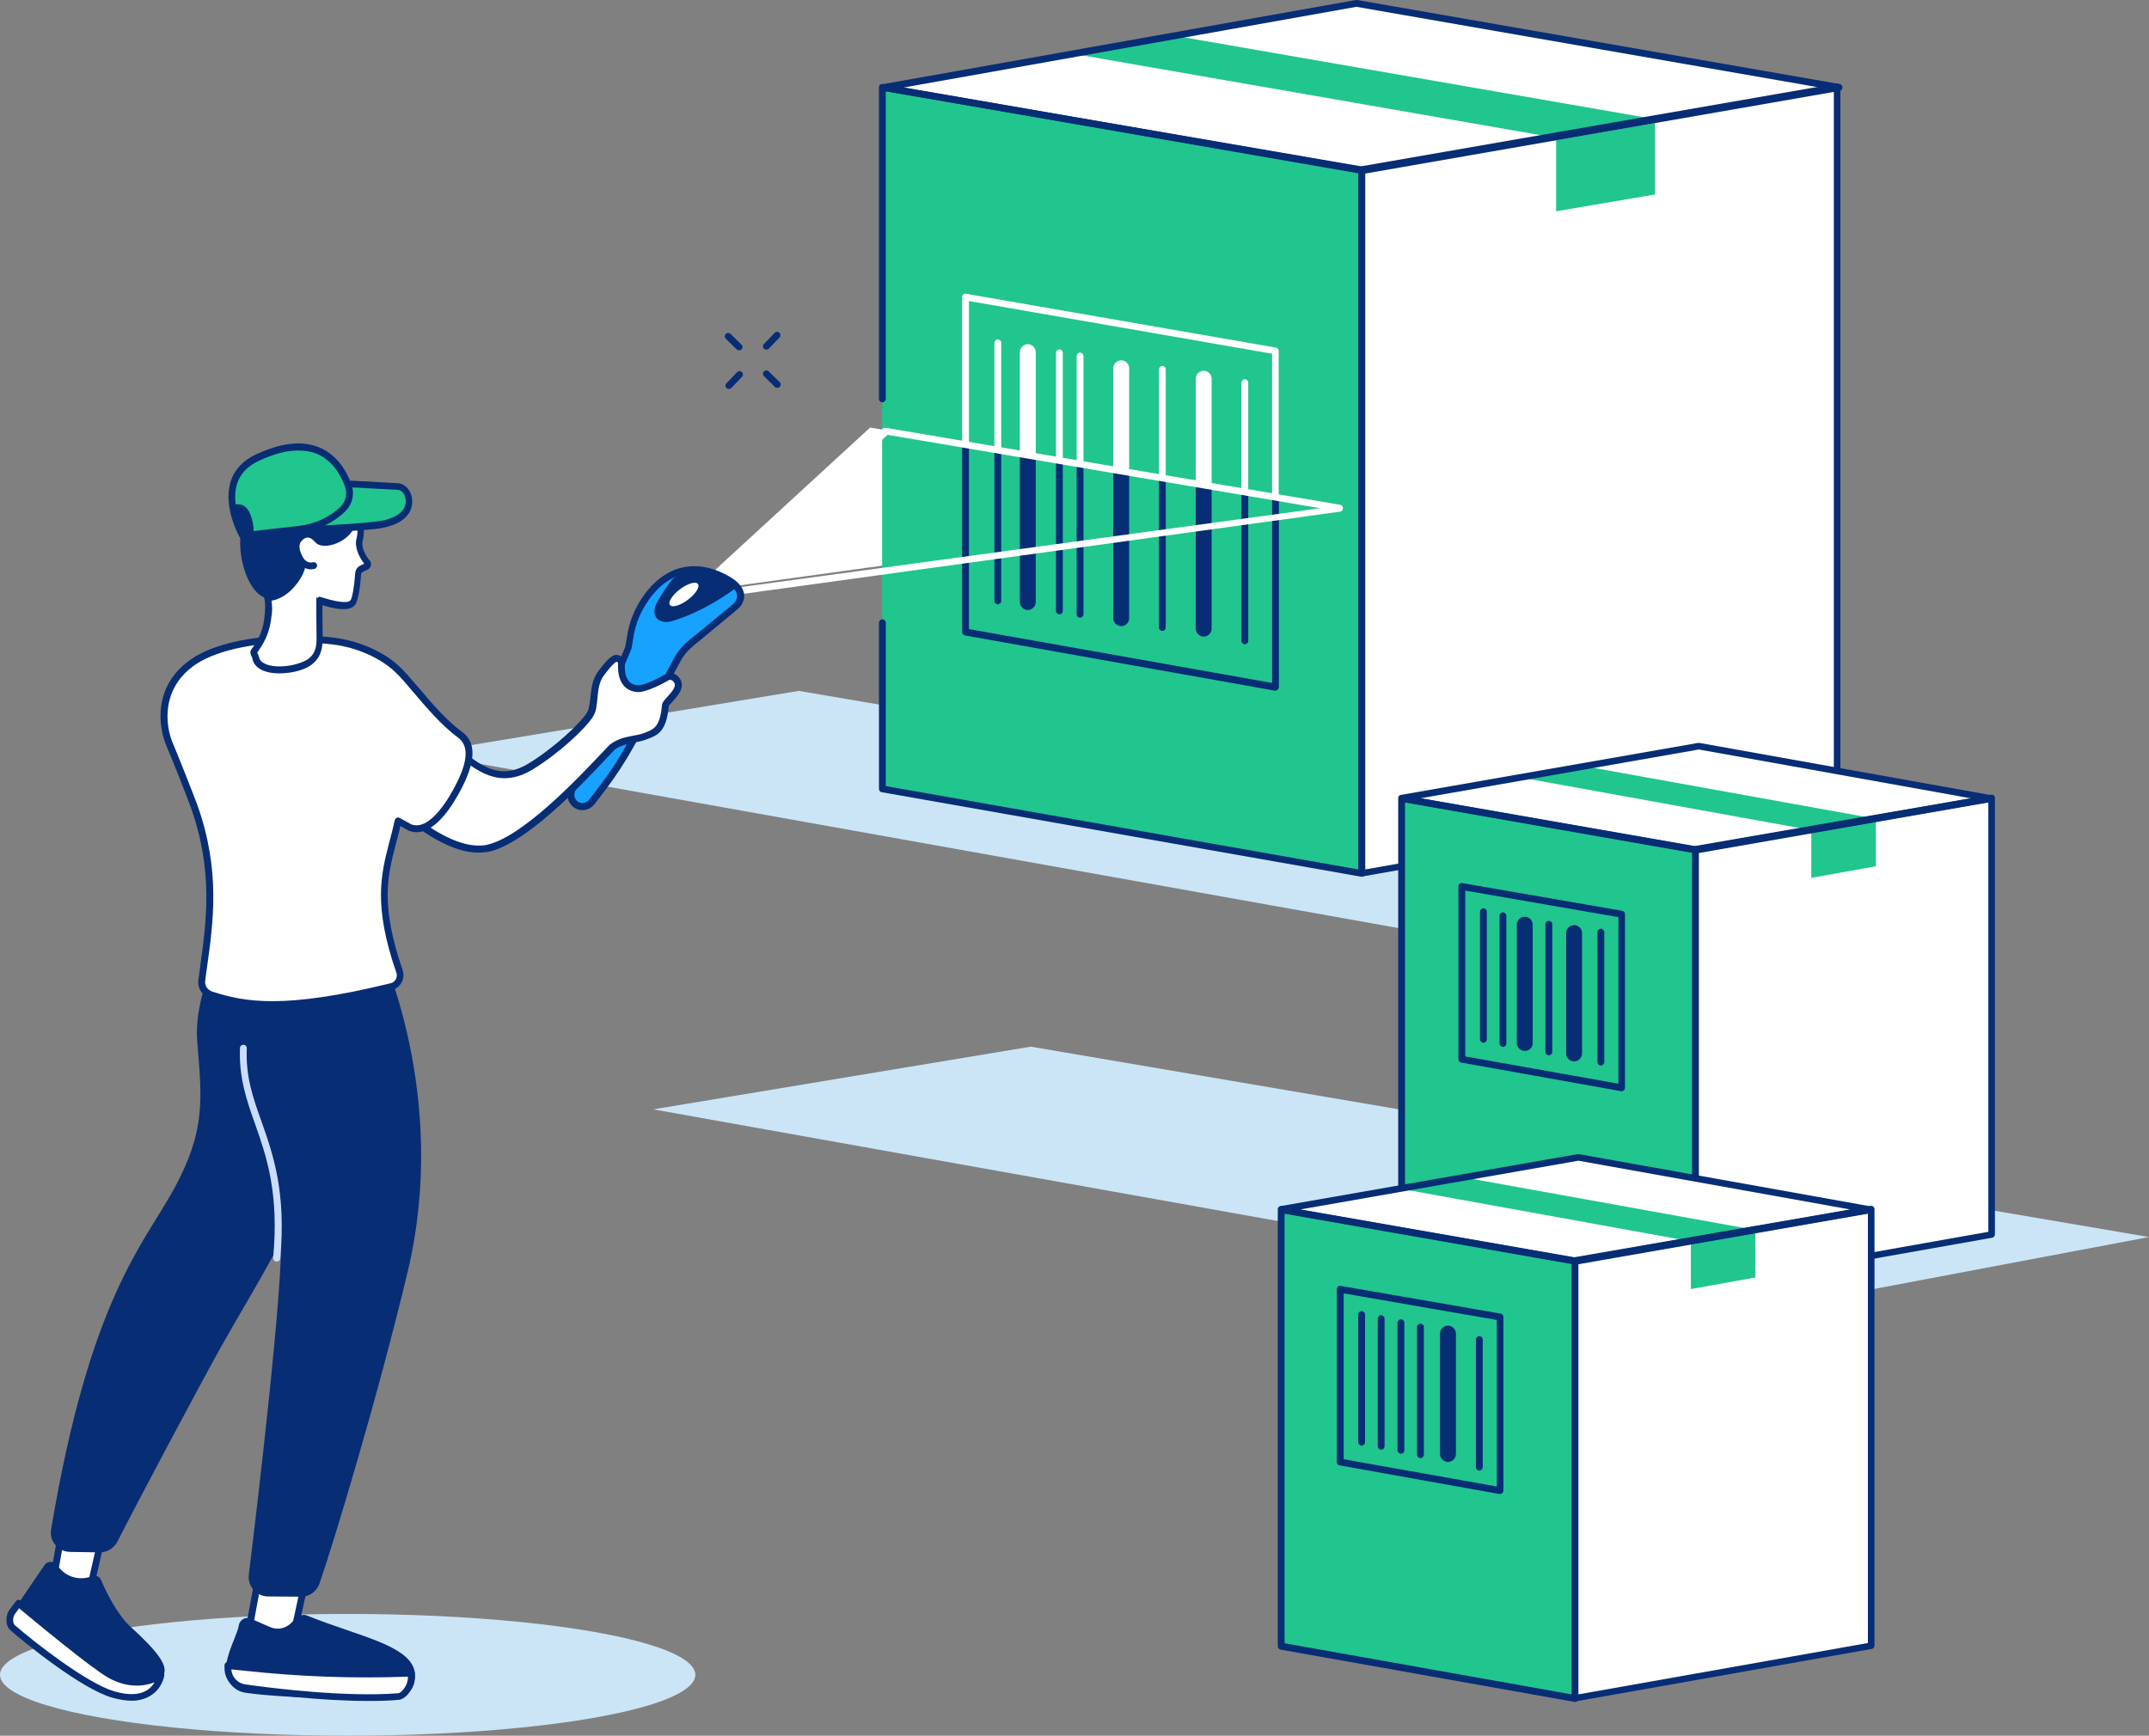 <?xml version="1.0" encoding="utf-8"?>
<!-- Generator: Adobe Illustrator 24.2.3, SVG Export Plug-In . SVG Version: 6.00 Build 0)  -->
<svg version="1.1" id="Illustration" xmlns="http://www.w3.org/2000/svg" xmlns:xlink="http://www.w3.org/1999/xlink" x="0px"
	 y="0px" viewBox="0 0 945.7 764" style="enable-background:new 0 0 945.7 764;" xml:space="preserve">
<rect x="0" y="0" width="945.7" height="764" fill="#808080" stroke="none"/>
<style type="text/css">
	.st0{fill:#CBE5F7;}
	.st1{fill:#FFFFFF;}
	.st2{fill:#21C58E;}
	.st3{fill:#072D75;}
	.st4{fill:#CADDFF;}
	.st5{fill:#18A2FF;}
</style>
<polygon class="st0" points="351.5,304.1 843.6,387.9 676.3,419.4 185.4,331.6 "/>
<polygon class="st0" points="453.6,460.7 945.7,544.5 778.4,576.1 287.5,488.3 "/>
<ellipse class="st0" cx="153" cy="737.2" rx="153" ry="26.8"/>
<g>
	<polygon class="st1" points="304.1,260.6 382.9,188.2 582.9,222.1 	"/>
	<g>
		<g>
			<polygon class="st1" points="389.1,38.5 599.3,75 809.4,38.5 596.9,1.5 			"/>
			<polygon class="st2" points="470.7,23.4 680.9,60 728,52.4 515.6,15.5 			"/>
			<g>
				<polygon class="st2" points="599.3,384.4 599.3,74.7 388.2,38.4 388.2,347.3 				"/>
				<path class="st3" d="M599.3,385.9c-0.1,0-0.2,0-0.3,0l-211-37.2c-0.7-0.1-1.2-0.7-1.2-1.5v-73.1c0-0.8,0.7-1.5,1.5-1.5
					c0.8,0,1.5,0.7,1.5,1.5V346l208,36.7V76l-208-35.8v135.4c0,0.8-0.7,1.5-1.5,1.5c-0.8,0-1.5-0.7-1.5-1.5V38.4
					c0-0.4,0.2-0.9,0.5-1.1c0.3-0.3,0.8-0.4,1.2-0.3l211,36.3c0.7,0.1,1.2,0.7,1.2,1.5v309.7c0,0.4-0.2,0.9-0.5,1.1
					C600,385.8,599.6,385.9,599.3,385.9z"/>
				<g>
					<g>
						<path class="st3" d="M561.3,304c-0.1,0-0.2,0-0.3,0l-136.4-24.3c-0.7-0.1-1.2-0.7-1.2-1.5v-82.6c0-0.8,0.7-1.5,1.5-1.5
							s1.5,0.7,1.5,1.5v81.3l133.4,23.7v-82.2c0-0.8,0.7-1.5,1.5-1.5c0.8,0,1.5,0.7,1.5,1.5v84c0,0.4-0.2,0.9-0.5,1.1
							C562,303.8,561.6,304,561.3,304z"/>
						<g>
							<path class="st3" d="M439.1,266c-0.8,0-1.5-0.7-1.5-1.5v-66.8c0-0.8,0.7-1.5,1.5-1.5c0.8,0,1.5,0.7,1.5,1.5v66.8
								C440.6,265.4,439.9,266,439.1,266z"/>
							<path class="st3" d="M452.3,268.5c-1.9,0-3.5-1.6-3.5-3.5v-65c0-1.9,1.6-3.5,3.5-3.5c1.9,0,3.5,1.6,3.5,3.5v65
								C455.8,266.9,454.2,268.5,452.3,268.5z"/>
							<path class="st3" d="M466.2,270.4c-0.8,0-1.5-0.7-1.5-1.5V202c0-0.8,0.7-1.5,1.5-1.5c0.8,0,1.5,0.7,1.5,1.5v66.9
								C467.7,269.7,467.1,270.4,466.2,270.4z"/>
							<path class="st3" d="M475.3,271.9c-0.8,0-1.5-0.7-1.5-1.5v-66.9c0-0.8,0.7-1.5,1.5-1.5s1.5,0.7,1.5,1.5v66.9
								C476.8,271.2,476.1,271.9,475.3,271.9z"/>
							<path class="st3" d="M493.4,275.6c-1.9,0-3.5-1.6-3.5-3.5v-65.3c0-1.9,1.6-3.5,3.5-3.5c1.9,0,3.5,1.6,3.5,3.5v65.3
								C496.9,274,495.4,275.6,493.4,275.6z"/>
							<path class="st3" d="M511.5,277.7c-0.8,0-1.5-0.7-1.5-1.5V210c0-0.8,0.7-1.5,1.5-1.5c0.8,0,1.5,0.7,1.5,1.5v66.2
								C513,277,512.4,277.7,511.5,277.7z"/>
							<path class="st3" d="M529.7,280.2c-1.9,0-3.5-1.6-3.5-3.5v-63.8c0-1.9,1.6-3.5,3.5-3.5s3.5,1.6,3.5,3.5v63.8
								C533.2,278.6,531.6,280.2,529.7,280.2z"/>
							<path class="st3" d="M547.8,283.6c-0.8,0-1.5-0.7-1.5-1.5v-65.9c0-0.8,0.7-1.5,1.5-1.5c0.8,0,1.5,0.7,1.5,1.5v65.9
								C549.3,282.9,548.6,283.6,547.8,283.6z"/>
						</g>
					</g>
					<path class="st1" d="M561.3,219.3c-0.8,0-1.5-0.7-1.5-1.5v-62.1l-133.4-23.2v62.1c0,0.8-0.7,1.5-1.5,1.5s-1.5-0.7-1.5-1.5
						v-63.9c0-0.4,0.2-0.9,0.5-1.1c0.3-0.3,0.8-0.4,1.2-0.3l136.4,23.7c0.7,0.1,1.2,0.7,1.2,1.5v63.4
						C562.8,218.6,562.1,219.3,561.3,219.3z"/>
					<g>
						<path class="st1" d="M439.1,199.1c-0.8,0-1.5-0.7-1.5-1.5v-46.7c0-0.8,0.7-1.5,1.5-1.5c0.8,0,1.5,0.7,1.5,1.5v46.7
							C440.6,198.4,439.9,199.1,439.1,199.1z"/>
						<path class="st1" d="M448.8,199v-44c0-1.9,1.6-3.5,3.5-3.5c1.9,0,3.5,1.6,3.5,3.5v45.1L448.8,199z"/>
						<path class="st1" d="M466.2,203.5c-0.8,0-1.5-0.7-1.5-1.5v-46.7c0-0.8,0.7-1.5,1.5-1.5c0.8,0,1.5,0.7,1.5,1.5V202
							C467.7,202.8,467.1,203.5,466.2,203.5z"/>
						<path class="st1" d="M475.3,204.9c-0.8,0-1.5-0.7-1.5-1.5v-46.7c0-0.8,0.7-1.5,1.5-1.5s1.5,0.7,1.5,1.5v46.7
							C476.8,204.3,476.1,204.9,475.3,204.9z"/>
						<path class="st1" d="M489.9,206.1v-44c0-1.9,1.6-3.5,3.5-3.5c1.9,0,3.5,1.6,3.5,3.5v45.2L489.9,206.1z"/>
						<path class="st1" d="M511.5,210.8c-0.8,0-1.5-0.7-1.5-1.5v-46.7c0-0.8,0.7-1.5,1.5-1.5c0.8,0,1.5,0.7,1.5,1.5v46.7
							C513,210.1,512.4,210.8,511.5,210.8z"/>
						<path class="st1" d="M526.2,212.5v-45.8c0-1.9,1.6-3.5,3.5-3.5s3.5,1.6,3.5,3.5v46.5L526.2,212.5z"/>
						<path class="st1" d="M547.8,217.6c-0.8,0-1.5-0.7-1.5-1.5v-47.7c0-0.8,0.7-1.5,1.5-1.5c0.8,0,1.5,0.7,1.5,1.5v47.7
							C549.3,217,548.6,217.6,547.8,217.6z"/>
					</g>
				</g>
			</g>
			<g>
				<g>
					<polygon class="st1" points="599.3,384.4 599.3,74.7 808.5,38.3 808.5,347.4 					"/>
					<path class="st3" d="M599.3,385.9c-0.3,0-0.7-0.1-1-0.4c-0.3-0.3-0.5-0.7-0.5-1.1V74.7c0-0.7,0.5-1.4,1.2-1.5l209.2-36.4
						c0.4-0.1,0.9,0,1.2,0.3c0.3,0.3,0.5,0.7,0.5,1.1v309.1c0,0.7-0.5,1.4-1.2,1.5l-209.2,37C599.5,385.9,599.4,385.9,599.3,385.9z
						 M600.8,76v306.7L807,346.2V40.1L600.8,76z"/>
				</g>
				<polygon class="st2" points="728.3,54.1 728.3,85.6 684.8,93 684.8,61.7 				"/>
			</g>
			<path class="st3" d="M599.3,76.5c-0.1,0-0.2,0-0.3,0L388.8,40c-0.7-0.1-1.2-0.7-1.2-1.5c0-0.7,0.5-1.4,1.2-1.5L596.7,0
				c0.2,0,0.3,0,0.5,0l212.4,37c0.7,0.1,1.2,0.7,1.2,1.5c0,0.7-0.5,1.4-1.2,1.5l-210,36.6C599.5,76.5,599.4,76.5,599.3,76.5z
				 M397.8,38.5l201.6,35l201.3-35L596.9,3L397.8,38.5z"/>
		</g>
	</g>
	<path class="st1" d="M310.7,263.6c-0.4,0-0.8-0.2-1.1-0.5c-0.3-0.4-0.5-0.9-0.3-1.4l78.8-72.4c0.2-0.7,0.9-1.1,1.7-1l200,33.9
		c0.7,0.1,1.2,0.7,1.2,1.5c0,0.7-0.5,1.4-1.2,1.5L311,263.6C310.9,263.6,310.8,263.6,310.7,263.6z M390.6,191.4l-77.7,68.8l268-36.5
		L390.6,191.4z"/>
</g>
<g>
	<g>
		<g>
			<polygon class="st1" points="28.2,668.5 22.7,700.1 39.1,702.1 45.8,672.3 			"/>
			<path class="st3" d="M39.1,703.6c-0.1,0-0.1,0-0.2,0l-16.5-1.9c-0.4,0-0.8-0.3-1-0.6c-0.2-0.3-0.3-0.7-0.3-1.2l5.6-31.7
				c0.1-0.4,0.3-0.8,0.6-1c0.3-0.2,0.8-0.3,1.2-0.2l17.6,3.9c0.4,0.1,0.7,0.3,0.9,0.7c0.2,0.3,0.3,0.7,0.2,1.1l-6.7,29.7
				C40.4,703.1,39.8,703.6,39.1,703.6z M24.4,698.8l13.5,1.6l6.1-26.9l-14.6-3.2L24.4,698.8z"/>
		</g>
		<g>
			<g>
				<path class="st3" d="M40.9,695.2L40.9,695.2c-5.4,2.2-11.5,0.8-15.5-3.5l-2.1-2.2c-0.7-0.8-2-0.7-2.6,0.2L9.2,706.8
					c-2.1,2.8-1.8,7,0.7,9.5c3.3,3.2,8.3,7.5,14.3,10.9c11.4,6.5,21.2,20.3,32.9,17c11.7-3.3,12.2-4.2,13.5-7.9
					c1.3-3.7-5.4-11-14.7-19.4c-5.7-5.2-11.2-16.4-12.9-20.7C42.7,695.3,41.8,694.9,40.9,695.2z"/>
				<path class="st3" d="M53.5,746.1c-7.1,0-13.5-5.2-19.8-10.2c-3.3-2.7-6.7-5.4-10.2-7.4c-6.3-3.6-11.4-8-14.6-11.1
					c-3-2.9-3.4-8.1-0.9-11.5l11.6-17c0.5-0.8,1.4-1.3,2.4-1.4c1-0.1,1.9,0.3,2.5,1l2.1,2.2c3.5,3.8,9,5,13.8,3.1l0,0
					c0.8-0.3,1.6-0.3,2.4,0c0.8,0.3,1.4,0.9,1.7,1.7c1.8,4.5,7.2,15.3,12.6,20.2c12.3,11.2,16.5,17.1,15.1,21
					c-1.6,4.4-2.8,5.4-14.5,8.8C56.2,745.9,54.9,746.1,53.5,746.1z M22.2,690.5C22.2,690.5,22.2,690.5,22.2,690.5
					c-0.1,0-0.1,0-0.1,0.1l-11.6,17.1c-1.7,2.3-1.4,5.7,0.5,7.6c3.1,3,8,7.3,14,10.7c3.7,2.1,7.2,4.9,10.6,7.7
					c7.1,5.8,13.9,11.2,21.1,9.1c11.2-3.2,11.4-3.8,12.5-6.9c0.9-2.4-4-8.4-14.3-17.8c-6.2-5.6-11.8-17.5-13.3-21.3
					c-0.1-0.1-0.1-0.1-0.2-0.1c-5.9,2.4-12.8,0.8-17.1-3.9l-2.1-2.2C22.3,690.5,22.2,690.5,22.2,690.5z"/>
			</g>
			<g>
				<path class="st1" d="M70.8,737.4c0,0-9.5,7-22.4-0.2c-8.6-4.8-40.2-31.5-40.2-31.5l-2.8,3.7c-1.4,1.9-1.6,5.5,0.2,7.1
					c8,7,31.6,25.6,44,29.3C68.7,751.4,70.8,737.4,70.8,737.4z"/>
				<path class="st3" d="M57.9,748.6c-2.6,0-5.5-0.5-8.7-1.4c-13.6-4-38.6-24.3-44.6-29.6c-2.4-2.1-2.2-6.6-0.4-9.1l2.8-3.7
					c0.2-0.3,0.6-0.6,1-0.6c0.4,0,0.8,0.1,1.1,0.3c0.3,0.3,31.6,26.6,40,31.3c11.9,6.6,20.7,0.4,20.8,0.3c0.5-0.4,1.1-0.4,1.7-0.1
					c0.5,0.3,0.8,0.9,0.7,1.5c0,0.2-0.9,5.6-5.8,8.7C64,747.8,61.2,748.6,57.9,748.6z M8.4,707.9l-1.8,2.5c-1.1,1.4-1.1,4.1,0,5
					c8.7,7.6,31.7,25.5,43.5,29c6.3,1.9,11.3,1.7,14.7-0.5c1.5-1,2.5-2.2,3.2-3.4c-4.1,1.6-11.5,2.9-20.3-2
					C39.9,734.1,14.4,712.9,8.4,707.9z"/>
			</g>
		</g>
	</g>
	<g>
		<g>
			<polygon class="st1" points="117.4,674.9 109.3,718.7 127.4,727.7 137.7,680.1 			"/>
			<path class="st3" d="M127.4,729.2c-0.2,0-0.5-0.1-0.7-0.2l-18.1-9c-0.6-0.3-0.9-1-0.8-1.6l8.1-43.7c0.1-0.4,0.3-0.8,0.7-1
				c0.4-0.2,0.8-0.3,1.2-0.2l20.3,5.2c0.8,0.2,1.3,1,1.1,1.8L128.9,728c-0.1,0.5-0.4,0.8-0.8,1C127.9,729.2,127.6,729.2,127.4,729.2
				z M111,717.8l15.4,7.7l9.6-44.3l-17.4-4.4L111,717.8z"/>
		</g>
		<g>
			<g>
				<path class="st3" d="M106.6,715.6c-0.6,4.2-5.5,12.3-5.7,19.3c-0.1,4.4,3.1,8.1,7.4,8.7c12.2,1.7,43.7,3.4,67.3,1.6
					c1.6-0.1,4.5-1.3,5.3-5.3c2.8-13.6-20.7-17.2-46.4-27.4c-1-0.4-2.2-0.2-2.9,0.6l-2.8,2.7c-2.8,2.7-7,3.4-10.5,1.8l-8.4-3.7
					C108.4,713.2,106.8,714.1,106.6,715.6z"/>
				<path class="st3" d="M152.1,747.5c-17.7,0-35.2-1.1-44-2.4c-5.1-0.7-8.8-5.1-8.7-10.2c0.1-4.6,2.1-9.5,3.7-13.5
					c0.9-2.3,1.8-4.5,2-6l0,0c0.2-1.2,0.9-2.2,2-2.8c1.1-0.6,2.3-0.6,3.4-0.1l8.4,3.7c3,1.3,6.5,0.7,8.9-1.5l2.8-2.7
					c1.2-1.1,3-1.5,4.5-0.9c6,2.4,11.7,4.4,17.3,6.3c18.1,6.2,32.4,11.1,30,22.8c-0.9,4.5-4.2,6.3-6.7,6.5
					C168.4,747.3,160.2,747.5,152.1,747.5z M108,715.9c-0.3,1.8-1.2,4-2.2,6.6c-1.6,4-3.4,8.4-3.5,12.5c-0.1,3.6,2.6,6.7,6.1,7.2
					c12.7,1.8,43.8,3.4,67,1.5c0.5,0,3.2-0.4,4-4.1c1.9-9.1-10.6-13.4-28-19.4c-5.6-1.9-11.4-3.9-17.5-6.3c-0.5-0.2-1-0.1-1.4,0.3
					l-2.8,2.7c-3.3,3.1-8,3.9-12.1,2.1l-8.4-3.7c-0.3-0.2-0.6,0-0.8,0C108.4,715.3,108.1,715.5,108,715.9L108,715.9z"/>
			</g>
			<g>
				<path class="st1" d="M100.4,733.1c0,0,0,0.7,0,1c-0.1,4.4,3.1,8.1,7.4,8.7c12.2,1.7,44.2,5.8,67.8,3.9c1.6-0.1,4.5-2.8,5.4-6.9
					c0.3-1.2,0.1-3.5,0.1-3.5l-1.7,0.1c-23.8,0.9-47.7,0-71.4-2.6L100.4,733.1z"/>
				<path class="st3" d="M162.2,748.7c-21,0-44.3-2.9-54.7-4.4c-5.1-0.7-8.8-5.1-8.7-10.2c0-0.3,0-1.1,0-1.1c0-0.4,0.2-0.8,0.5-1.1
					c0.3-0.3,0.7-0.4,1.1-0.4l7.6,0.8c23.6,2.6,47.5,3.5,71.2,2.6l1.7-0.1c0.8,0,1.5,0.6,1.6,1.4c0,0.2,0.1,2.5-0.2,3.9
					c-0.9,4.5-4.3,7.9-6.7,8.1C171.4,748.6,166.9,748.7,162.2,748.7z M101.8,734.8c0.2,3.3,2.7,6.1,6.1,6.6
					c12.6,1.8,44.3,5.7,67.5,3.9c0.7-0.1,3.3-2.1,4-5.7c0.1-0.4,0.1-1,0.1-1.6l-0.1,0c-23.8,0.9-47.9,0-71.7-2.6L101.8,734.8z"/>
			</g>
		</g>
	</g>
	<g>
		<path class="st3" d="M93.1,423.1c0.5,2.4-7.7,19.1-6.3,35.4c2.1,25.6,3.7,39-10,64.4c-13.3,24.6-37.2,48-54.3,150.3
			c-0.9,5.1,3.1,9.8,8.3,9.9l13.1,0.2c3.2,0,6.2-1.8,7.7-4.6c8.6-17,35.3-67.2,45.8-86.1c12.3-22.1,47.2-77.5,49.2-104
			c1.9-25,0.2-60.8,0-64.8c0-0.2-0.2-0.4-0.4-0.4L93.1,423.1z"/>
		<path class="st3" d="M166.9,417.1c0,0,31.1,64.8,12.5,142.7c-13.5,56.4-32.6,119.3-38.8,137.2c-1.2,3.5-4.5,5.9-8.2,5.8l-14.4-0.1
			c-5.2,0-9.2-4.6-8.5-9.7c3.7-29.8,15.1-126.2,14.2-149.5c-1.4-38.4-12.7-51.9-14.6-78.9c-2.1-29.4,6-47.1,6-47.1L166.9,417.1z"/>
		<path class="st4" d="M121.7,555.3c0,0-0.1,0-0.1,0c-0.8-0.1-1.4-0.8-1.4-1.6c2.7-28.7-3-44.9-8-59.1c-3.7-10.4-7.1-20.3-6.6-33.3
			c0-0.8,0.7-1.5,1.6-1.4c0.8,0,1.5,0.7,1.4,1.6c-0.5,12.5,2.7,21.6,6.5,32.2c5.1,14.5,10.9,31,8.2,60.4
			C123.2,554.7,122.5,555.3,121.7,555.3z"/>
	</g>
</g>
<g>
	<g>
		<g>
			<path class="st5" d="M322.6,256.9c5.6,4.6,2.7,8.8,0.7,10.4L307,280.7c-7.4,5.7-8.1,8-10.8,13l-18.6,33.9
				c-3.6,6.6-7.8,13-12.3,19l-4.9,6.4c-1.5,1.9-4.1,2.6-6.3,1.5l0,0c-2.2-1.1-3.3-3.6-2.6-6l1.4-4.8c1.8-6.1,3.9-12.1,6.4-18
				l17.3-40.5l0.7-4c1.9-15.4,12.5-24.3,12.5-24.3C305.5,243,322.6,256.9,322.6,256.9z"/>
			<path class="st3" d="M322.6,256.9c0,0-7.6-6.2-17.4-6.1c-3.4,0.4-6.8,1.7-9.7,4.6c-0.3,0.3-6.2,8.6-7.1,11.4
				c-1.8,5.5,2.6,8,7.3,6.6c13.4-4,24.5-11.9,28.6-14.9C323.8,258,323.3,257.4,322.6,256.9z"/>
			
				<ellipse transform="matrix(0.799 -0.601 0.601 0.799 -96.822 233.623)" class="st1" cx="301.1" cy="261.6" rx="7.7" ry="2.9"/>
			<path class="st3" d="M256.3,356.6c-1,0-2-0.2-2.9-0.7c-2.8-1.4-4.3-4.7-3.4-7.7l1.4-4.8c1.8-6.2,3.9-12.3,6.5-18.2l17.2-40.3
				l0.7-3.8c1.9-15.7,12.5-24.8,13-25.2c16.6-14.8,34.8-0.4,34.9-0.3c0,0,0,0,0,0c2.5,2.1,3.8,4.3,3.8,6.7c0,3.2-2.3,5.4-3.1,6
				L308,281.9c-6.3,4.9-7.5,7.1-9.5,10.9c-0.3,0.5-0.6,1.1-0.9,1.7l-18.6,33.9c-3.7,6.7-7.9,13.1-12.5,19.2l-4.9,6.4
				C260.2,355.7,258.3,356.6,256.3,356.6z M305.5,252.2c-4.6,0-9.8,1.5-14.9,6c-0.1,0.1-10.2,8.8-12,23.3l-0.7,4
				c0,0.1-0.1,0.2-0.1,0.3l-17.2,40.5c-2.5,5.8-4.6,11.8-6.3,17.8l-1.4,4.8c-0.5,1.7,0.3,3.4,1.8,4.2c1.5,0.8,3.4,0.3,4.5-1l4.9-6.4
				c4.5-5.9,8.6-12.3,12.2-18.8l18.6-33.9c0.3-0.6,0.6-1.2,0.9-1.7c2.1-4,3.5-6.6,10.3-11.8l16.3-13.4c0.9-0.8,2-2.2,2-3.7
				c0-1.5-0.9-2.9-2.7-4.4C321.2,257.7,314.3,252.2,305.5,252.2z"/>
		</g>
		<g>
			<path class="st1" d="M297.9,299.6c-2-3.1-4.7-1.5-4.7-1.5s-9.1,5.3-13.1,4.9c-6.9-0.8-6.9-8.2-6.7-10.9c0.1-1.4-1.1-2.5-2.4-2.3
				c-1.7,0.2-4.7,4-6.7,6.8c-4,5.5-2.2,13.6-4.6,17.7c-2.9,4.9-14.9,16.1-26.2,23c-13.7,8.4-23,0.9-32.9-7.3
				c-6.7-5.4-12.5-15.9-24.3-23.5c-8.2-5.3-35.7,14.6-28,22.4c8.6,8.8,43.5,49.7,66.5,44.4c18.4-4.2,47.1-36.8,54.7-44.5
				c4.7-3.5,10.5-3.2,14.3-4.8c4.3-1.7,8-2.5,8.9-13.6C292.9,308.5,300.5,303.8,297.9,299.6z"/>
			<path class="st3" d="M210.5,375.3c-20.9,0-47.7-28.7-59.7-41.5c-1.5-1.6-2.7-2.9-3.6-3.9c-1.7-1.7-3.7-5.6,1.8-12.3
				c6.4-7.9,21.3-16.7,28.1-12.4c7.5,4.8,12.6,10.7,17,15.9c2.7,3.1,5,5.8,7.4,7.8c9.8,8,18.3,15,31.2,7.1
				c10.7-6.5,22.8-17.6,25.7-22.5c0.9-1.5,1.1-3.9,1.4-6.4c0.4-3.7,0.8-8,3.3-11.4c4.5-6.2,6.5-7.2,7.7-7.4c1.1-0.1,2.2,0.2,3,1
				c0.8,0.8,1.3,1.8,1.2,3c-0.2,4,0.5,8.8,5.4,9.3c2.6,0.3,8.8-2.7,12.2-4.7c1.6-0.9,4.7-1.2,6.7,2l0,0c2.3,3.7-1.1,7.4-3.3,9.9
				c-0.7,0.7-1.6,1.7-1.7,2c-1,11.2-4.9,12.8-9.1,14.4l-0.8,0.3c-1.5,0.6-3.2,0.9-5,1.3c-3,0.6-6.2,1.2-8.9,3.2
				c-0.9,1-2.2,2.3-3.7,3.9c-11.4,12.1-35.1,37.2-51.6,41C213.6,375.1,212.1,375.3,210.5,375.3z M172.8,307.1
				c-5.7,0-15.9,5.7-21.4,12.4c-1.7,2.1-4.3,6-2,8.3c0.9,1,2.2,2.3,3.7,3.9c10.7,11.4,37.9,40.5,57.5,40.5c1.3,0,2.6-0.1,3.9-0.4
				c15.6-3.6,39.8-29.2,50.1-40.1c1.6-1.6,2.8-3,3.8-4c0.1-0.1,0.1-0.1,0.2-0.1c3.3-2.5,7-3.2,10.2-3.8c1.7-0.3,3.2-0.6,4.5-1.1
				l0.8-0.3c3.7-1.5,6.4-2.5,7.2-12c0.1-1.2,1.1-2.3,2.4-3.7c2.2-2.4,4-4.6,3-6.2l0,0c-1.1-1.8-2.4-1.2-2.6-1c-1,0.6-9.7,5.6-14,5.1
				c-5.6-0.6-8.5-5.2-8.1-12.5c0-0.2-0.1-0.4-0.2-0.6c-0.1-0.1-0.3-0.2-0.5-0.2c-0.1,0-1.5,0.5-5.7,6.2c-2,2.8-2.4,6.4-2.7,10
				c-0.3,2.9-0.5,5.6-1.8,7.7c-3.1,5.3-15.5,16.7-26.7,23.5c-14.7,8.9-24.8,0.6-34.6-7.4c-2.6-2.1-5.1-5.1-7.8-8.1
				c-4.3-5-9.2-10.7-16.4-15.3C174.8,307.3,173.9,307.1,172.8,307.1z"/>
		</g>
	</g>
	<g>
		<path class="st1" d="M202.6,323.5c-11-8.1-20.8-22.3-27.5-28.8c-7.1-6.9-18.3-11.3-28.1-12.5c-21.2-2.7-47.9,0-61.3,8.8
			c-16.9,11.1-14.4,29.1-10.8,37.1c1.8,4.2,8.7,21.5,10.5,26.6c11.2,31.4,6.2,56,3.4,76.9c-0.4,2.9,1.5,5.5,4.3,6.3
			c14.6,4.7,32,7.8,79.2-3.7c2.9-0.7,4.6-3.8,3.6-6.7c-12.2-35.4-4.8-47-0.7-66.3l5.4,2.9c9.3,3.4,17.9-11.2,21.8-18.8
			C207.4,335.4,208.2,327.7,202.6,323.5z"/>
		<path class="st3" d="M119.8,443.8c-11.9,0-19.9-2-27.2-4.3c-3.5-1.1-5.8-4.5-5.3-8c0.3-2,0.5-4,0.8-6.1
			c2.7-19.7,5.9-42.1-4.2-70.2c-1.8-5.1-8.7-22.4-10.5-26.5c-4-9.1-6.1-27.5,11.4-39c14.2-9.4,42.1-11.6,62.3-9
			c11.1,1.4,22.2,6.4,28.9,12.9c2.4,2.3,5.1,5.5,8.3,9.2c5.7,6.7,12.1,14.3,19.1,19.4l0,0c6,4.4,6,12.2,0.2,23.9
			c-4,7.9-11.5,20.2-20.3,20.2c-1.1,0-2.2-0.2-3.3-0.6c-0.1,0-0.1-0.1-0.2-0.1l-3.6-2c-0.6,2.6-1.2,5.1-1.9,7.5
			c-3.8,14.5-7,27.1,2.9,56c0.6,1.8,0.4,3.7-0.5,5.4c-0.9,1.6-2.4,2.8-4.2,3.2C148.4,441.7,132,443.8,119.8,443.8z M130.6,282.7
			c-16.4,0-34,2.9-44.1,9.5c-15.8,10.4-13.9,27.1-10.3,35.3c1.8,4.1,8.7,21.6,10.6,26.7c10.3,28.8,7.1,51.5,4.3,71.6
			c-0.3,2-0.6,4.1-0.8,6c-0.3,2.1,1.1,4,3.2,4.7c14.4,4.6,31.3,7.8,78.4-3.7c1-0.2,1.8-0.9,2.3-1.8c0.5-0.9,0.6-2,0.2-2.9
			c-10.3-29.8-6.7-43.4-3-57.7c0.8-3,1.6-6.1,2.3-9.3c0.1-0.5,0.4-0.9,0.8-1.1c0.4-0.2,0.9-0.2,1.3,0l5.3,2.9
			c8.2,2.9,16.6-11.7,19.8-18.1c5.1-10.1,5.3-16.7,0.7-20.1l0,0c-7.3-5.4-13.8-13.1-19.6-19.9c-3-3.5-5.7-6.8-8.1-9
			c-6.4-6.1-16.8-10.8-27.2-12.1C141.8,283.1,136.2,282.7,130.6,282.7z"/>
	</g>
</g>
<path class="st3" d="M158.8,227.9c0.6-1.9,0.3-4-0.7-5.7c-3.2-5-11-14.6-24.1-13.7c-18.5,1.4-24.9,10-27.8,24.7
	c-2,10.3,2.1,25.7,9.5,29.5c10.7,5.6,19.7-1.4,19.7-1.4l22.4-30.3L158.8,227.9z"/>
<g>
	<g>
		<path class="st1" d="M157.8,226.4c0,0,1.9,6.4,0.5,11.1c-1,3.5,1.6,8.1,3.4,10c0.5,0.5,0.3,1.4-0.3,1.7l-2.3,1.1
			c-0.8,0.4-1.4,1.3-1.4,2.2c-0.2,3.3-0.9,10.8-2.4,12.7c-2.4,3.1-12.4-0.3-14.5-1c-0.2-0.1,0,17.2,0,17.2c-0.1,4.2-1.1,7.1-3.6,9.2
			c-5.6,4.8-23.4,6.6-24.8-1.5c-0.2-1.1-1.2-1.9-0.6-2.8c2.6-3.5,5-7.6,5.8-13.4c1.1-7.6,0.1-10,0.1-10s4.6,0.1,9.3-4.5
			c4.1-4,6.5-9.4,5.5-11.2c-2.3-4-3.8-7.9-0.5-10.9c3.2-2.9,6.2-0.6,7.7,1.2c2,2.4,10.8,0.9,14.6-5.7
			C158.2,225.4,157.8,226.4,157.8,226.4z"/>
		<path class="st3" d="M123,296.4c-2.4,0-4.7-0.3-6.6-1c-3.1-1.1-5-3.1-5.4-5.8c0-0.2-0.2-0.4-0.3-0.7c-0.3-0.7-1-1.9,0-3.2
			c2.3-3.1,4.7-7,5.5-12.7c1-7.3,0.1-9.6,0.1-9.6l-0.2-1.7l1.7,0c0.2,0,4.1,0,8.2-4.1c4-3.9,5.6-8.5,5.3-9.4
			c-1.6-2.8-4.8-8.5-0.2-12.8c1.4-1.3,2.9-1.9,4.5-1.7c2.6,0.2,4.6,2.2,5.3,3.1c0.2,0.2,1.1,0.7,2.8,0.5c3.1-0.3,7.2-2.2,9.3-6
			c1.3-2.3,2.2-3.9,2.8-4.8c0.6-0.9,1.3-2,2.5-1.4l1.2,0.6l-0.3,0.9c0.4,1.6,1.6,7.1,0.4,11.4c-0.8,2.6,1.3,6.7,3,8.6
			c0.6,0.6,0.8,1.4,0.6,2.2c-0.1,0.8-0.6,1.5-1.4,1.9l-2.3,1.1c-0.3,0.2-0.6,0.6-0.6,1c-0.3,4.1-1,11.3-2.7,13.5
			c-2.4,3-8.7,1.8-14.3,0.1c0,4.1,0,8.4,0.1,15.2c-0.1,4.8-1.4,8-4.2,10.4C135,294.7,128.6,296.4,123,296.4z M113.2,287.2
			c0,0.1,0.1,0.2,0.1,0.3c0.2,0.4,0.5,0.9,0.6,1.5c0.3,1.6,1.4,2.7,3.5,3.5c5.6,2,15.3,0.1,18.8-2.9c2.1-1.8,3.1-4.3,3.1-8.1
			c-0.2-23.8-0.2-17.8,0.6-18.4l0.6-0.5l1.3,0.4c10,3.1,12,1.8,12.4,1.3c0.8-1,1.7-6,2.1-11.9c0.1-1.5,0.9-2.8,2.2-3.4l1.8-0.9
			c-2-2.4-4.5-7.2-3.4-11.1c0.6-2.1,0.5-4.7,0.2-6.7c-0.4,0.7-0.8,1.5-1.4,2.4c-2.9,5-8.1,7.1-11.6,7.5c-2.5,0.2-4.4-0.3-5.4-1.6
			c-0.4-0.4-1.7-1.9-3.2-2c-0.8,0-1.5,0.3-2.3,1c-2.1,1.9-1.9,4.4,0.8,9.1c1.6,2.8-1.7,9-5.8,13c-3.4,3.3-6.8,4.4-8.7,4.7
			c0.2,2.8,0.6,3.1-0.3,8.9C118.2,279.7,115.5,284.1,113.2,287.2z"/>
	</g>
	<path class="st3" d="M136.8,250.6c-3.2,0-5.9-2.4-7.6-6.7c-0.3-0.8,0.1-1.6,0.9-1.9c0.8-0.3,1.6,0.1,1.9,0.9c1,2.5,2.7,5.3,5.7,4.6
		c0.8-0.2,1.6,0.3,1.8,1.1c0.2,0.8-0.3,1.6-1.1,1.8C137.9,250.5,137.3,250.6,136.8,250.6z"/>
</g>
<g>
	<path class="st1" d="M876,351.4l-129.9,22.7l-128.9-22.6c-0.2,0-0.2-0.3,0-0.3l130.3-22.8L876,351.4z"/>
	<polygon class="st2" points="698,337.4 824.4,360.2 796,365.2 669.6,342.3 	"/>
	<g>
		<polygon class="st1" points="746.1,566.6 746.1,373.9 876.5,351.3 876.5,543.5 		"/>
		<polygon class="st2" points="797.1,386.4 797.1,364.9 825.5,360 825.5,381.3 		"/>
		<path class="st3" d="M746.1,568.1c-0.3,0-0.7-0.1-1-0.4c-0.3-0.3-0.5-0.7-0.5-1.1V373.9c0-0.7,0.5-1.4,1.2-1.5l130.4-22.6
			c0.4-0.1,0.9,0,1.2,0.3c0.3,0.3,0.5,0.7,0.5,1.1v192.1c0,0.7-0.5,1.4-1.2,1.5l-130.4,23.1C746.3,568.1,746.2,568.1,746.1,568.1z
			 M747.6,375.2v189.6L875,542.2V353.1L747.6,375.2z"/>
	</g>
	<g>
		<g>
			<polygon class="st2" points="746.1,566.6 746.1,373.9 616.8,351.3 616.8,543.6 			"/>
			<path class="st3" d="M746.1,568.1c-0.1,0-0.2,0-0.3,0l-129.3-23c-0.7-0.1-1.2-0.7-1.2-1.5V351.3c0-0.4,0.2-0.9,0.5-1.1
				c0.3-0.3,0.8-0.4,1.2-0.3l129.3,22.6c0.7,0.1,1.2,0.7,1.2,1.5v192.7c0,0.4-0.2,0.9-0.5,1.1C746.8,568,746.5,568.1,746.1,568.1z
				 M618.3,542.3l126.3,22.5V375.2l-126.3-22.1V542.3z"/>
		</g>
		<g>
			<path class="st3" d="M713.7,480.3c-0.1,0-0.2,0-0.3,0L643,467.7c-0.7-0.1-1.2-0.7-1.2-1.5v-76.1c0-0.4,0.2-0.9,0.5-1.1
				c0.3-0.3,0.8-0.4,1.2-0.3l70.4,12.2c0.7,0.1,1.2,0.7,1.2,1.5v76.4c0,0.4-0.2,0.9-0.5,1.1C714.3,480.2,714,480.3,713.7,480.3z
				 M644.8,465l67.4,12v-73.3L644.8,392V465z"/>
			<g>
				<path class="st3" d="M652.8,459c-0.8,0-1.5-0.7-1.5-1.5v-56.2c0-0.8,0.7-1.5,1.5-1.5c0.8,0,1.5,0.7,1.5,1.5v56.2
					C654.3,458.3,653.6,459,652.8,459z"/>
				<path class="st3" d="M661.4,460.8c-0.8,0-1.5-0.7-1.5-1.5v-56.2c0-0.8,0.7-1.5,1.5-1.5c0.8,0,1.5,0.7,1.5,1.5v56.2
					C662.9,460.1,662.2,460.8,661.4,460.8z"/>
				<path class="st3" d="M671,462.6c-1.9,0-3.5-1.6-3.5-3.5V407c0-1.9,1.6-3.5,3.5-3.5s3.5,1.6,3.5,3.5v52.2
					C674.5,461.1,672.9,462.6,671,462.6z"/>
				<path class="st3" d="M681.6,464.5c-0.8,0-1.5-0.7-1.5-1.5v-56.2c0-0.8,0.7-1.5,1.5-1.5c0.8,0,1.5,0.7,1.5,1.5V463
					C683.1,463.8,682.4,464.5,681.6,464.5z"/>
				<path class="st3" d="M692.7,467.2c-1.9,0-3.5-1.6-3.5-3.5v-53c0-1.9,1.6-3.5,3.5-3.5c1.9,0,3.5,1.6,3.5,3.5v53
					C696.2,465.6,694.6,467.2,692.7,467.2z"/>
				<path class="st3" d="M704.5,469c-0.8,0-1.5-0.7-1.5-1.5v-57.2c0-0.8,0.7-1.5,1.5-1.5c0.8,0,1.5,0.7,1.5,1.5v57.2
					C706,468.3,705.3,469,704.5,469z"/>
			</g>
		</g>
	</g>
	<path class="st3" d="M746.1,375.6c-0.1,0-0.2,0-0.3,0L617,353c-0.8-0.1-1.4-0.8-1.4-1.6c0-0.8,0.6-1.5,1.4-1.6l130.3-22.8
		c0.2,0,0.3,0,0.5,0l128.4,23c0.7,0.1,1.2,0.8,1.2,1.5c0,0.7-0.5,1.3-1.2,1.5l-129.9,22.7C746.3,375.6,746.2,375.6,746.1,375.6z
		 M625,351.4l121.1,21.2l121.3-21.2l-119.8-21.5L625,351.4z"/>
</g>
<g>
	<path class="st1" d="M823,532.4l-129.9,22.7l-128.9-22.6c-0.2,0-0.2-0.3,0-0.3l130.3-22.8L823,532.4z"/>
	<polygon class="st2" points="645,518.4 771.4,541.2 743,546.2 616.6,523.3 	"/>
	<g>
		<polygon class="st1" points="693.1,747.6 693.1,554.9 823.5,532.3 823.5,724.5 		"/>
		<polygon class="st2" points="744.1,567.4 744.1,545.9 772.5,541 772.5,562.3 		"/>
		<path class="st3" d="M693.1,749.1c-0.3,0-0.7-0.1-1-0.4c-0.3-0.3-0.5-0.7-0.5-1.1V554.9c0-0.7,0.5-1.4,1.2-1.5l130.4-22.6
			c0.4-0.1,0.9,0,1.2,0.3c0.3,0.3,0.5,0.7,0.5,1.1v192.1c0,0.7-0.5,1.4-1.2,1.5l-130.4,23.1C693.3,749.1,693.2,749.1,693.1,749.1z
			 M694.6,556.2v189.6L822,723.2V534.1L694.6,556.2z"/>
	</g>
	<g>
		<g>
			<polygon class="st2" points="693.1,747.6 693.1,554.9 563.8,532.3 563.8,724.6 			"/>
			<path class="st3" d="M693.1,749.1c-0.1,0-0.2,0-0.3,0l-129.3-23c-0.7-0.1-1.2-0.7-1.2-1.5V532.3c0-0.4,0.2-0.9,0.5-1.1
				c0.3-0.3,0.8-0.4,1.2-0.3l129.3,22.6c0.7,0.1,1.2,0.7,1.2,1.5v192.7c0,0.4-0.2,0.9-0.5,1.1C693.8,749,693.5,749.1,693.1,749.1z
				 M565.3,723.3l126.3,22.5V556.2l-126.3-22.1V723.3z"/>
		</g>
		<g>
			<path class="st3" d="M660.1,657.6c-0.1,0-0.2,0-0.3,0L589.5,645c-0.7-0.1-1.2-0.7-1.2-1.5v-76.1c0-0.4,0.2-0.9,0.5-1.1
				c0.3-0.3,0.8-0.4,1.2-0.3l70.4,12.2c0.7,0.1,1.2,0.7,1.2,1.5v76.4c0,0.4-0.2,0.9-0.5,1.1C660.8,657.5,660.5,657.6,660.1,657.6z
				 M591.3,642.3l67.4,12V581l-67.4-11.7V642.3z"/>
			<g>
				<path class="st3" d="M599.2,636.3c-0.8,0-1.5-0.7-1.5-1.5v-56.2c0-0.8,0.7-1.5,1.5-1.5s1.5,0.7,1.5,1.5v56.2
					C600.7,635.6,600.1,636.3,599.2,636.3z"/>
				<path class="st3" d="M607.8,638.1c-0.8,0-1.5-0.7-1.5-1.5v-56.2c0-0.8,0.7-1.5,1.5-1.5s1.5,0.7,1.5,1.5v56.2
					C609.3,637.4,608.7,638.1,607.8,638.1z"/>
				<path class="st3" d="M616.5,639.9c-0.8,0-1.5-0.7-1.5-1.5v-56.2c0-0.8,0.7-1.5,1.5-1.5c0.8,0,1.5,0.7,1.5,1.5v56.2
					C618,639.3,617.3,639.9,616.5,639.9z"/>
				<path class="st3" d="M625.1,641.8c-0.8,0-1.5-0.7-1.5-1.5v-56.2c0-0.8,0.7-1.5,1.5-1.5c0.8,0,1.5,0.7,1.5,1.5v56.2
					C626.6,641.1,625.9,641.8,625.1,641.8z"/>
				<path class="st3" d="M637.2,643.5c-1.9,0-3.5-1.6-3.5-3.5v-53c0-1.9,1.6-3.5,3.5-3.5c1.9,0,3.5,1.6,3.5,3.5v53
					C640.7,641.9,639.1,643.5,637.2,643.5z"/>
				<path class="st3" d="M651,647.3c-0.8,0-1.5-0.7-1.5-1.5v-56.2c0-0.8,0.7-1.5,1.5-1.5c0.8,0,1.5,0.7,1.5,1.5v56.2
					C652.5,646.6,651.8,647.3,651,647.3z"/>
			</g>
		</g>
	</g>
	<path class="st3" d="M693.1,556.6c-0.1,0-0.2,0-0.3,0L564,534c-0.8-0.1-1.4-0.8-1.4-1.6c0-0.8,0.6-1.5,1.4-1.6l130.3-22.8
		c0.2,0,0.3,0,0.5,0l128.4,23c0.7,0.1,1.2,0.8,1.2,1.5c0,0.7-0.5,1.3-1.2,1.5l-129.9,22.7C693.3,556.6,693.2,556.6,693.1,556.6z
		 M572,532.4l121.1,21.2l121.3-21.2l-119.8-21.5L572,532.4z"/>
</g>
<g>
	<g>
		<path class="st2" d="M151.5,212.9l23.5,1.3c4.3,0.2,6.5,6.4,3.8,10.7c-1.9,2.9-5.9,5.6-14.2,6.4c-21.7,2.1-35.1,1.8-35.1,1.8
			L151.5,212.9z"/>
		<path class="st3" d="M131.7,234.6c-1.4,0-2.1,0-2.2,0c-0.6,0-1.2-0.4-1.4-1c-0.2-0.6-0.1-1.2,0.4-1.6l21.9-20.2
			c0.3-0.3,0.7-0.4,1.1-0.4l23.5,1.3c2.3,0.1,4.2,1.5,5.4,3.8c1.5,2.9,1.3,6.5-0.4,9.3c-2.5,3.9-7.6,6.3-15.3,7.1
			C148.2,234.4,136.4,234.6,131.7,234.6z M152.1,214.4l-18.6,17.1c5.4,0,16.3-0.4,31.1-1.8c6.7-0.7,11.1-2.6,13-5.7
			c1.2-1.9,1.3-4.3,0.3-6.3c-0.4-0.8-1.3-2-2.9-2.1L152.1,214.4z"/>
	</g>
	<g>
		<path class="st2" d="M106.8,235.8c0,0-14.2-24.6,6.4-34.3c26.6-12.5,36.6,2.6,40.1,12.1c1.4,3.8,0.5,7.8-2.4,10.6l-0.1,0.1
			c-5,4.8-11.7,7.9-19.1,8.7L106.8,235.8z"/>
		<path class="st3" d="M106.8,237.3c-0.5,0-1-0.3-1.3-0.8c-0.3-0.5-7.5-13.3-4-24.5c1.6-5.2,5.4-9.3,11-11.9
			c11-5.2,20.4-6.3,27.9-3.2c8,3.3,12.2,10.6,14.2,16.1c1.6,4.3,0.5,9-2.8,12.2l-0.1,0.1c-5.2,5-12.3,8.3-20,9.1l-24.8,2.8
			C106.9,237.3,106.9,237.3,106.8,237.3z M131.3,198.3c-5.1,0-11,1.5-17.5,4.6c-4.9,2.3-8.1,5.7-9.5,10.1
			c-2.6,8.4,1.8,18.3,3.3,21.2l23.8-2.7c7-0.8,13.5-3.7,18.3-8.3l0.1-0.1c2.4-2.4,3.2-5.8,2-9c-1.8-5-5.5-11.5-12.5-14.4
			C136.9,198.7,134.2,198.3,131.3,198.3z"/>
	</g>
	<path class="st3" d="M105.3,236l6.4-0.8c0-0.6-0.1-2.7-0.2-3.5c-1.5-10.8-6.5-10.3-9.5-9.2C102.8,229.4,105.3,236,105.3,236z"/>
</g>
<g>
	<path class="st3" d="M337.2,153.9c-0.4,0-0.7-0.1-1-0.4c-0.6-0.6-0.6-1.5,0-2.1l4.7-4.9c0.6-0.6,1.5-0.6,2.1,0
		c0.6,0.6,0.6,1.5,0,2.1l-4.7,4.9C338,153.8,337.6,153.9,337.2,153.9z"/>
	<path class="st3" d="M320.7,171.2c-0.4,0-0.7-0.1-1-0.4c-0.6-0.6-0.6-1.5,0-2.1l4.7-4.9c0.6-0.6,1.5-0.6,2.1,0
		c0.6,0.6,0.6,1.5,0,2.1l-4.7,4.9C321.5,171.1,321.1,171.2,320.7,171.2z"/>
	<path class="st3" d="M325.3,154.2c-0.4,0-0.8-0.1-1.1-0.4l-4.8-4.7c-0.6-0.6-0.6-1.5,0-2.1c0.6-0.6,1.5-0.6,2.1,0l4.8,4.7
		c0.6,0.6,0.6,1.5,0,2.1C326.1,154.1,325.7,154.2,325.3,154.2z"/>
	<path class="st3" d="M342.1,170.7c-0.4,0-0.8-0.1-1.1-0.4l-4.8-4.7c-0.6-0.6-0.6-1.5,0-2.1c0.6-0.6,1.5-0.6,2.1,0l4.8,4.7
		c0.6,0.6,0.6,1.5,0,2.1C342.9,170.6,342.5,170.7,342.1,170.7z"/>
</g>
</svg>
